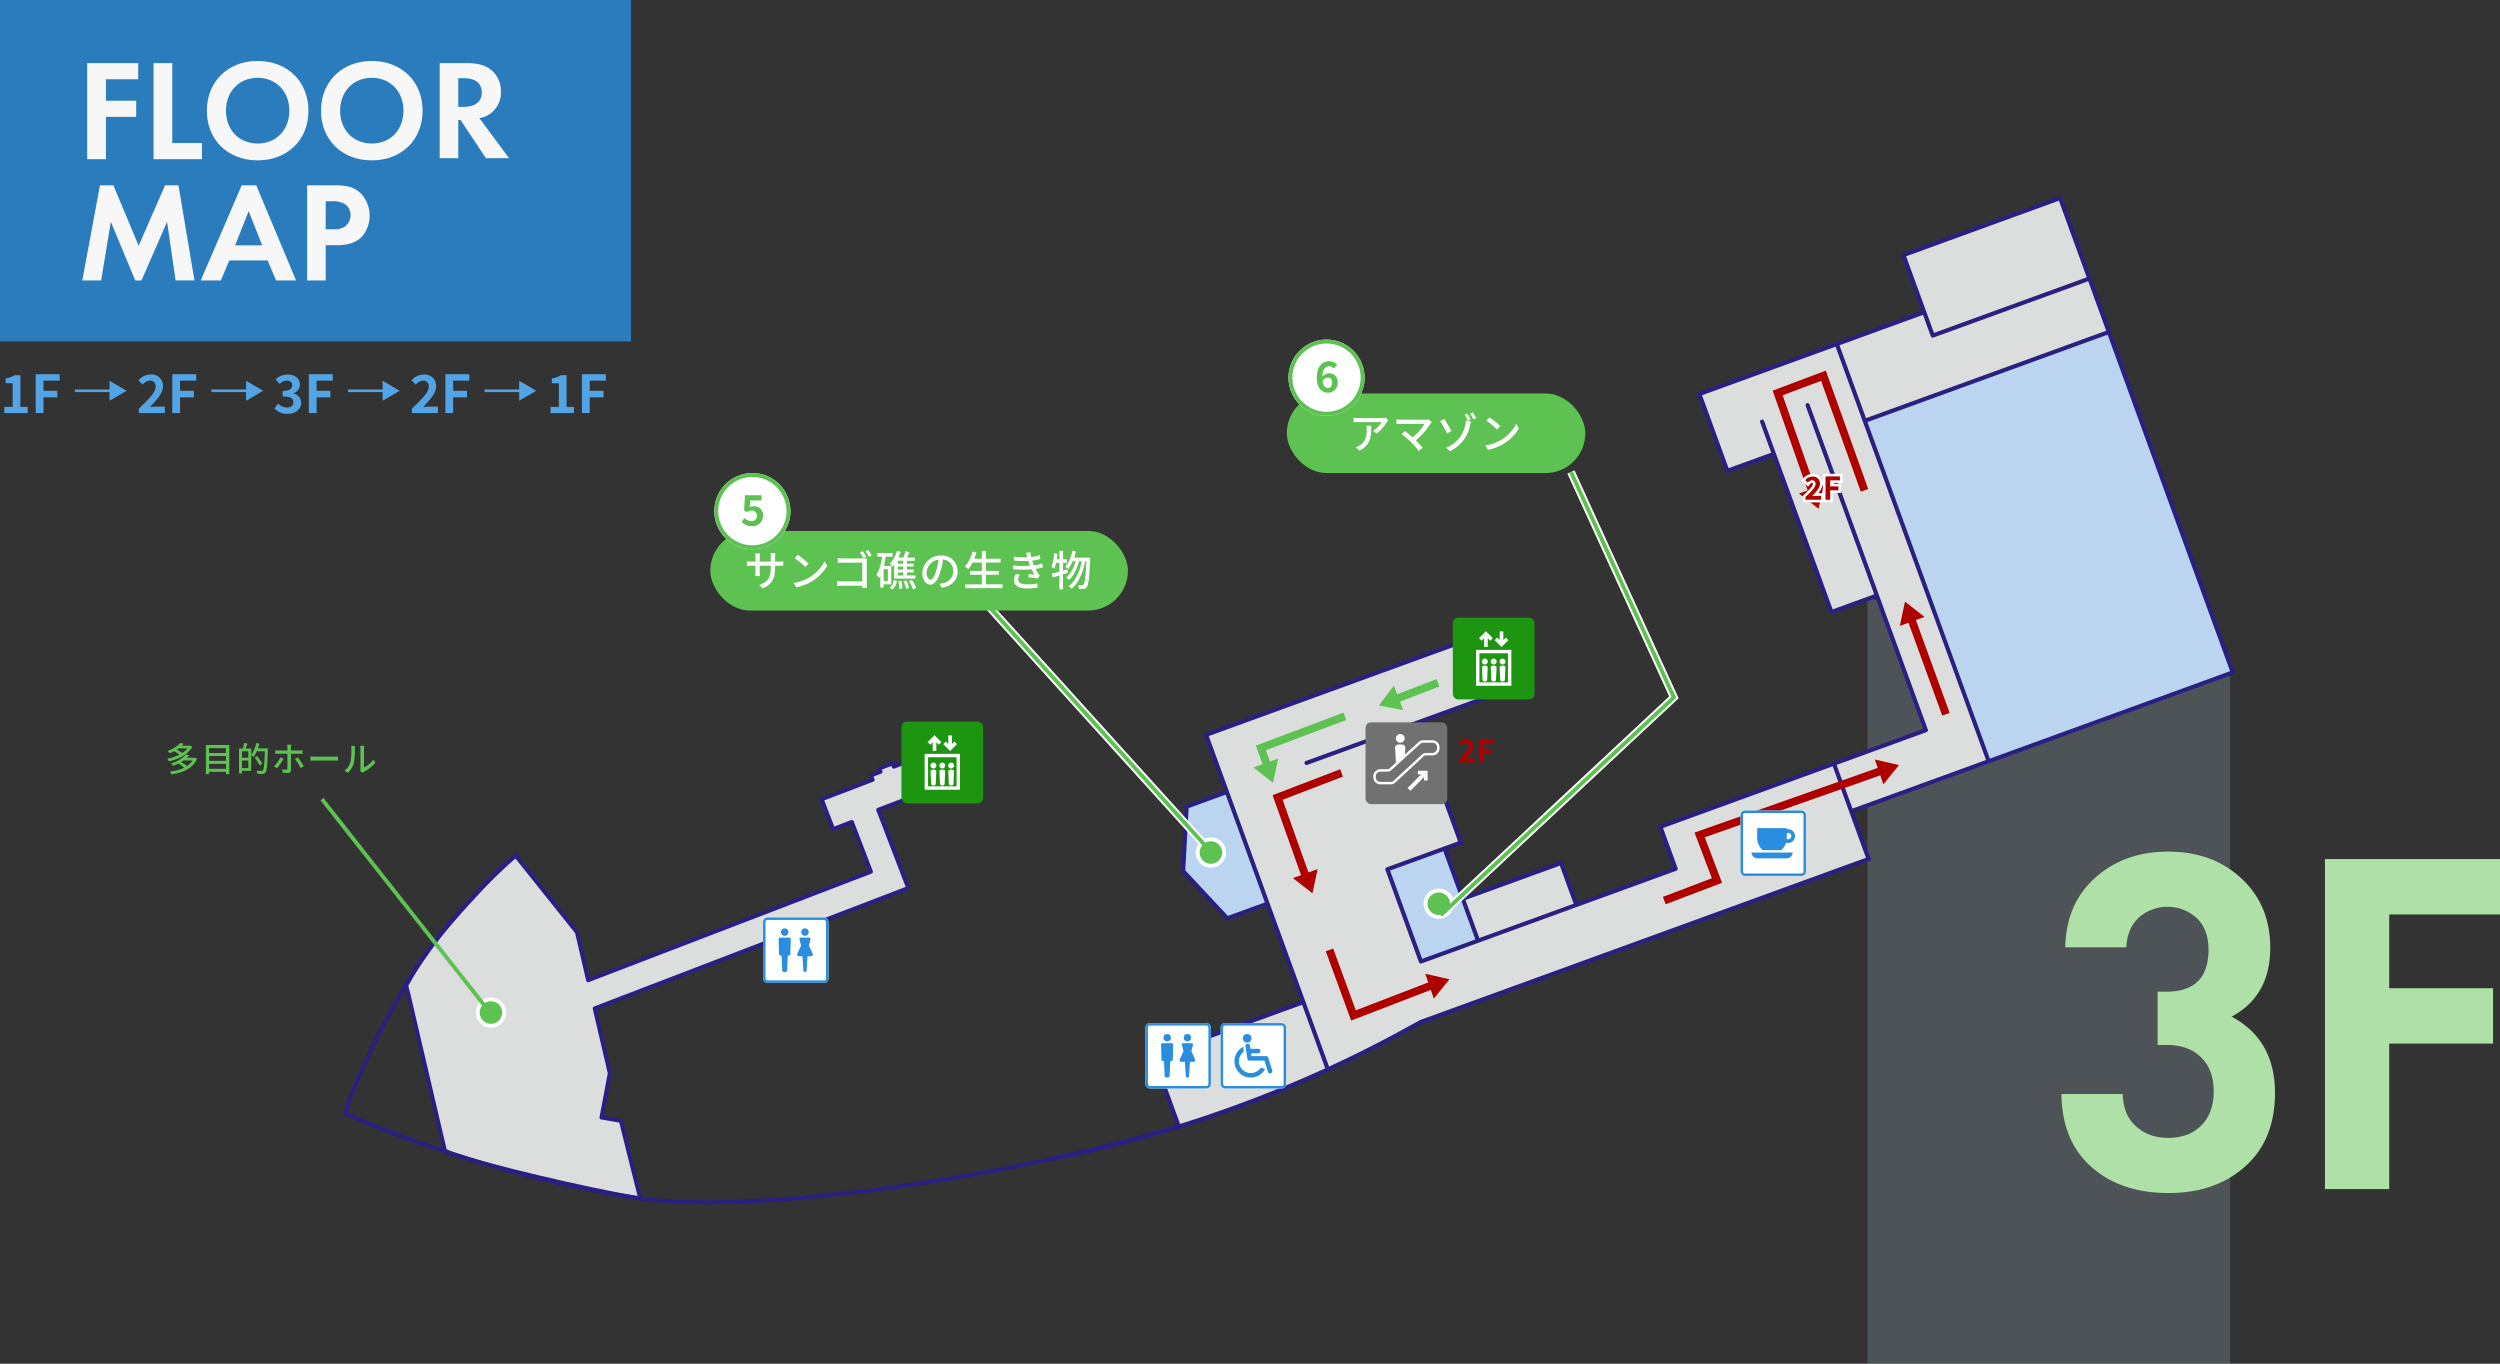 <svg xmlns="http://www.w3.org/2000/svg" xmlns:xlink="http://www.w3.org/1999/xlink" width="952" height="519.308" viewBox="0 0 952 519.308">
  <rect x="0" y="0" width="952" height="519.308" fill="#333333" stroke="none"/>
  <defs>
    <clipPath id="clip-path">
      <rect id="長方形_1604" data-name="長方形 1604" width="162.508" height="83.576" transform="translate(4882.201 3590.787)" fill="none"/>
    </clipPath>
    <clipPath id="clip-path-2">
      <rect id="長方形_23169" data-name="長方形 23169" width="952" height="445" transform="translate(222 450)" fill="#fff" stroke="#707070" stroke-width="1"/>
    </clipPath>
  </defs>
  <g id="グループ_7395" data-name="グループ 7395" transform="translate(-224 -405.692)">
    <g id="グループ_7230" data-name="グループ 7230" transform="translate(-10 -81)">
      <g id="グループ_2318" data-name="グループ 2318" transform="translate(-4616.861 -3080.879)">
        <path id="パス_1025" data-name="パス 1025" d="M4850.861,3567.571h240.28v130.007h-240.28Z" fill="#298edf" opacity="0.8" style="isolation: isolate"/>
        <path id="パス_957" data-name="パス 957" d="M4903.483,3597.753H4891.2v8.173h11.519v6.143H4891.2V3628.2h-7.131V3591.61h19.418Z" fill="#f7f7f7"/>
        <path id="パス_958" data-name="パス 958" d="M4916.465,3591.61v30.442h11.3v6.144h-18.429V3591.61Z" fill="#f7f7f7"/>
        <g id="グループ_2317" data-name="グループ 2317">
          <g id="グループ_2316" data-name="グループ 2316" clip-path="url(#clip-path)">
            <g id="グループ_1605" data-name="グループ 1605">
              <path id="パス_959" data-name="パス 959" d="M4968.32,3609.739c0,11.027-7.934,18.9-19.344,18.9s-19.345-7.873-19.345-18.9,7.934-18.952,19.345-18.952,19.344,7.929,19.344,18.952m-7.282,0c0-7.332-5-12.545-12.062-12.545s-12.063,5.215-12.063,12.545,5,12.49,12.063,12.49,12.062-5.159,12.062-12.49" fill="#f7f7f7"/>
              <path id="パス_960" data-name="パス 960" d="M5011.786,3609.739c0,11.027-7.934,18.9-19.344,18.9s-19.344-7.873-19.344-18.9,7.932-18.952,19.343-18.952,19.344,7.929,19.344,18.952m-7.281,0c0-7.332-5-12.545-12.063-12.545s-12.063,5.215-12.063,12.545,5,12.49,12.063,12.49,12.063-5.159,12.063-12.49" fill="#f7f7f7"/>
              <path id="パス_961" data-name="パス 961" d="M5028.788,3591.6c5,0,7.553,1.3,9.238,2.716a10.287,10.287,0,0,1,3.585,8.145,9.889,9.889,0,0,1-4.238,8.526,10.044,10.044,0,0,1-3.967,1.575l11.306,15.259h-8.8l-9.671-14.554h-.87v14.554H5018.3V3591.6Zm-3.423,16.671h2.01c1.359,0,6.956-.163,6.956-5.484,0-5.376-5.543-5.43-6.849-5.43h-2.118Z" fill="#f7f7f7"/>
              <path id="パス_962" data-name="パス 962" d="M4888.933,3638.142h5.108l9.623,23.025,10.053-23.025h5.108l6.085,36.216h-7.172l-3.261-22.315-9.726,22.318h-2.391l-9.292-22.318-3.693,22.318H4882.2Z" fill="#f7f7f7"/>
              <path id="パス_963" data-name="パス 963" d="M4952.779,3666.756h-14.616l-3.205,7.607H4927.3l15.6-36.217h5.543l15.16,36.217h-7.61Zm-2.065-5.756-5.161-13.029L4940.391,3661Z" fill="#f7f7f7"/>
              <path id="パス_964" data-name="パス 964" d="M4978.369,3638.142c4.075,0,6.9.434,9.563,2.769a12.313,12.313,0,0,1,.706,16.832c-2.012,2.009-5,3.2-9.184,3.2h-4.564v13.417h-7.065v-36.221Zm-3.483,16.725h2.88a7.235,7.235,0,0,0,4.619-1.139,5.4,5.4,0,0,0,1.957-4.236,4.993,4.993,0,0,0-2.01-4.127,8.52,8.52,0,0,0-5-1.141h-2.444Z" fill="#f7f7f7"/>
            </g>
          </g>
        </g>
      </g>
      <path id="パス_12059" data-name="パス 12059" d="M1.64,0h8.9V-2.38H7.76V-14.42H5.58a9.6,9.6,0,0,1-3.44,1.24v1.82H4.82v8.98H1.64ZM13.6,0h2.96V-6h5.26V-8.48H16.56v-3.86h6.16v-2.48H13.6Z" transform="translate(234 644)" fill="#53a4e5"/>
      <g id="グループ_2552" data-name="グループ 2552" transform="translate(-759 -1307.5)">
        <path id="多角形_2" data-name="多角形 2" d="M3.813,0,7.627,6.5H0Z" transform="translate(1041.202 1939.186) rotate(90)" fill="#53a4e5"/>
        <line id="線_155" data-name="線 155" x1="17.951" transform="translate(1021.5 1943)" fill="none" stroke="#53a4e5" stroke-width="1"/>
      </g>
      <path id="パス_12058" data-name="パス 12058" d="M.86,0h9.92V-2.48H7.54c-.7,0-1.68.08-2.42.16,2.64-2.76,4.96-5.36,4.96-7.88a4.316,4.316,0,0,0-4.66-4.5,5.96,5.96,0,0,0-4.7,2.26l1.6,1.6a3.9,3.9,0,0,1,2.72-1.54,2.085,2.085,0,0,1,2.22,2.34C7.26-7.9,4.72-5.38.86-1.7ZM13.6,0h2.96V-6h5.26V-8.48H16.56v-3.86h6.16v-2.48H13.6Z" transform="translate(286 644)" fill="#53a4e5"/>
      <g id="グループ_2553" data-name="グループ 2553" transform="translate(-707 -1307.5)">
        <path id="多角形_2-2" data-name="多角形 2" d="M3.813,0,7.627,6.5H0Z" transform="translate(1041.202 1939.186) rotate(90)" fill="#53a4e5"/>
        <line id="線_155-2" data-name="線 155" x1="17.951" transform="translate(1021.5 1943)" fill="none" stroke="#53a4e5" stroke-width="1"/>
      </g>
      <path id="パス_12055" data-name="パス 12055" d="M5.48.28c2.82,0,5.2-1.54,5.2-4.18A3.63,3.63,0,0,0,7.74-7.46v-.1a3.431,3.431,0,0,0,2.46-3.26c0-2.48-1.94-3.88-4.8-3.88A6.586,6.586,0,0,0,.96-12.86l1.5,1.8a4.049,4.049,0,0,1,2.8-1.32c1.26,0,1.98.66,1.98,1.78,0,1.24-.88,2.14-3.6,2.14v2.12c3.22,0,4.08.86,4.08,2.26,0,1.24-1.02,1.96-2.52,1.96A4.7,4.7,0,0,1,1.9-3.64L.52-1.78A6.291,6.291,0,0,0,5.48.28ZM13.6,0h2.96V-6h5.26V-8.48H16.56v-3.86h6.16v-2.48H13.6Z" transform="translate(338 644)" fill="#53a4e5"/>
      <g id="グループ_2554" data-name="グループ 2554" transform="translate(-655 -1307.5)">
        <path id="多角形_2-3" data-name="多角形 2" d="M3.813,0,7.627,6.5H0Z" transform="translate(1041.202 1939.186) rotate(90)" fill="#53a4e5"/>
        <line id="線_155-3" data-name="線 155" x1="17.951" transform="translate(1021.5 1943)" fill="none" stroke="#53a4e5" stroke-width="1"/>
      </g>
      <path id="パス_12056" data-name="パス 12056" d="M.86,0h9.92V-2.48H7.54c-.7,0-1.68.08-2.42.16,2.64-2.76,4.96-5.36,4.96-7.88a4.316,4.316,0,0,0-4.66-4.5,5.96,5.96,0,0,0-4.7,2.26l1.6,1.6a3.9,3.9,0,0,1,2.72-1.54,2.085,2.085,0,0,1,2.22,2.34C7.26-7.9,4.72-5.38.86-1.7ZM13.6,0h2.96V-6h5.26V-8.48H16.56v-3.86h6.16v-2.48H13.6Z" transform="translate(390 644)" fill="#53a4e5"/>
      <g id="グループ_2555" data-name="グループ 2555" transform="translate(-603 -1307.5)">
        <path id="多角形_2-4" data-name="多角形 2" d="M3.813,0,7.627,6.5H0Z" transform="translate(1041.202 1939.186) rotate(90)" fill="#53a4e5"/>
        <line id="線_155-4" data-name="線 155" x1="17.951" transform="translate(1021.5 1943)" fill="none" stroke="#53a4e5" stroke-width="1"/>
      </g>
      <path id="パス_12057" data-name="パス 12057" d="M1.64,0h8.9V-2.38H7.76V-14.42H5.58a9.6,9.6,0,0,1-3.44,1.24v1.82H4.82v8.98H1.64ZM13.6,0h2.96V-6h5.26V-8.48H16.56v-3.86h6.16v-2.48H13.6Z" transform="translate(442 644)" fill="#53a4e5"/>
    </g>
    <g id="マスクグループ_16" data-name="マスクグループ 16" transform="translate(2 30)" clip-path="url(#clip-path-2)">
      <path id="パス_7445" data-name="パス 7445" d="M5549.986,3959.192h138.087V3697l-138.087-29.639Z" transform="translate(-4616.861 -3063.879)" fill="#bbd4ef" opacity="0.2"/>
      <g id="グループ_2330" data-name="グループ 2330" transform="translate(-4616.861 -3063.879)">
        <path id="パス_957-2" data-name="パス 957" d="M5790.861,3787.8h-42.183v28.071h39.549v21.1h-39.549v55.39H5724.2V3766.7h66.663Z" fill="#aee0a8"/>
        <path id="パス_7507" data-name="パス 7507" d="M5705.174,3855.806q0,18.318-12.032,28.545-11.136,9.526-28.533,9.52-17.052,0-28.007-8.793-12.562-10.071-12.745-28.921h23.337q.188,8.266,5.384,12.575,4.675,4.134,12.031,4.134,7.719,0,12.47-4.672t4.758-13.114q0-8.079-4.758-12.839t-13.2-4.747h-3.4V3817.2h3.38q16,0,16-15.982,0-7.722-4.47-12.037a16.575,16.575,0,0,0-22.1-.175q-4.375,4.132-4.732,11.31H5625.3q.357-16.7,11.493-26.578,11.118-9.864,27.632-9.87,17.052,0,28.007,10.233t10.942,26.391q0,18.318-14.711,26.215Q5705.167,3835.521,5705.174,3855.806Z" fill="#aee0a8"/>
      </g>
      <g id="グループ_2531" data-name="グループ 2531" transform="translate(64 17)">
        <path id="パス_7444" data-name="パス 7444" d="M5689.843,3695.341,5624.1,3514.709a.792.792,0,0,0-.711-.524.781.781,0,0,0-.311.046l-59.662,21.715a.815.815,0,0,0-.269.165.915.915,0,0,0-.056.077.763.763,0,0,0-.125.171,16.127,16.127,0,0,0-.073.3.79.79,0,0,0,.046.311l7.646,21.006-32.543,11.845h0l-52.325,19.045h0l-.745.271.543,1.492h0l3.812,10.474.439,1.208-.439-1.208,6.563,18.038h0a.78.78,0,0,0,.538.48.66.66,0,0,0,.482-.005l16.969-6.176,5.795,15.923,15.849,43.545a.8.8,0,0,0,.412.449.779.779,0,0,0,.321.071.764.764,0,0,0,.281-.043h.007l16.55-6.032,0,.007h0l6.034,16.58,0,0,12.082,33.2-34.272,12.475,0,0-66.085,24.052a.8.8,0,0,0-.477,1.022l5.547,15.239-36.328,13.222,0-.01,0,0-5.545-15.238a.794.794,0,0,0-.4-.441.793.793,0,0,0-.61-.027l-36.665,13.345,0-.009,0,0-6.41-17.613,5.432-1.977a.8.8,0,0,0,.476-1.021l-16.348-44.913,30.488-11.1a.8.8,0,0,0,.475-1.02l-7.918-21.756a.788.788,0,0,0-1.014-.469l-103.669,37.732a.8.8,0,0,0-.477,1.021l7.646,21.007-14.578,5.306a.794.794,0,0,0-.523.706l-1.325,24.569a.8.8,0,0,0,.209.581l16.807,17.968c.011.012.025.018.037.029a.767.767,0,0,0,.194.136.843.843,0,0,0,.107.043.814.814,0,0,0,.161.033.783.783,0,0,0,.355-.035l14.58-5.307,0,.008h0l13.1,35.987-56.356,20.512a.8.8,0,0,0-.476,1.021l9.4,25.836q-11.646,3.6-23.474,6.608c-.155.04-.311.077-.467.116q-4.6,1.164-9.228,2.232c-1.118.259-2.237.518-3.358.769q-1.887.422-3.775.829-2.7.582-5.4,1.129c-.557.113-1.111.237-1.668.348a.8.8,0,0,0,.154,1.578.919.919,0,0,0,.157-.014,473.533,473.533,0,0,0,48.192-12.278.753.753,0,0,0,.186-.033.64.64,0,0,0,.082-.05q10.623-3.31,21.059-7.088,18.03-6.557,35.565-14.612a.3.3,0,0,0,.044-.008.646.646,0,0,0,.073-.044c12.027-5.525,23.826-11.549,35.307-18.041l170.525-62.064h0l0,0,.745-.271-6.623-18.2,38.61-14.052,4.722-1.725-4.722,1.725.024-.008,1.5-.547,11.442-4.165h0l0,0,92.949-33.83a.8.8,0,0,0,.477-1.022Zm-125.134-158.169h0L5622.873,3516l4.009,11.015,6.606,18.149-7.648,2.784-50.515,18.387v0l-.153-.42-3.467-9.524Zm6.42,22.3,2.971,8.159a.766.766,0,0,0,.151.248.776.776,0,0,0,.059.055.739.739,0,0,0,.165.12c.025.013.048.025.074.036a.758.758,0,0,0,.22.054.476.476,0,0,0,.051.008c.01,0,.019,0,.029,0a.791.791,0,0,0,.272-.049l58.913-21.443,6.86,18.848-91.456,33.288-10.1-27.757Zm-138.3,209.735,5.273,14.486-35.442,12.9-.474.172-5.273-14.488Zm-37.688,12.864v0l0,0,.411,1.13.01.028,5.123,14.076h0l-20.256,7.374-7.48-20.549-4.751-13.049h0l20.258-7.374h0Zm-88.7,6.263h0l-15.894-16.991-.323-.345,1.278-23.7,14.081-5.125h0l14.938,41.04Zm2.21,72.376q-10.091,3.675-20.389,6.878l-.007-.019-9.15-25.138,21.564-7.849,34.043-12.391,5.3,14.553,3.509,9.64.007.019Q5326.354,3854.254,5308.646,3860.71Zm240.769-94.5-169.843,61.816a.8.8,0,0,0-.12.056c-1.449.819-2.916,1.61-4.375,2.414q-14.751,8.138-30.1,15.246l-.007-.019-9.035-24.825v0l0,0-13.639-37.472v-.01l-15.484-42.538,0,0-7.644-21,102.17-37.187,7.374,20.255h0l-30.485,11.095h-.006l-4.87,1.773-37.153,13.522a.8.8,0,1,0,.544,1.5l41.278-15.023,16.075,44.163h0l-5.426,1.975h-.007l0,0-21.752,7.918a.8.8,0,0,0-.435.391c0,.008-.011.013-.015.021a.952.952,0,0,0-.034.138.725.725,0,0,0-.038.159.8.8,0,0,0,.045.312l12.775,35.1a.8.8,0,0,0,.165.268c.008.008.02.012.029.02a.8.8,0,0,0,.218.162c.02.009.043.006.063.013a.818.818,0,0,0,.252.056c.008,0,.014,0,.022,0a.8.8,0,0,0,.273-.048l59.156-21.534.013,0,37.824-13.766a.8.8,0,0,0,.523-.713.774.774,0,0,0-.037-.251.543.543,0,0,0-.008-.055h0l-5.547-15.241h0l64.592-23.509,6.324,17.376v0l0,.005Zm34.257-33.077-.01.006-39.369,14.329h0l-6.054-16.633,34.273-12.474a.8.8,0,0,0,.477-1.022l-18.661-51.271v-.007l-.005-.007-26.383-72.489a.789.789,0,0,0-.626-.5.772.772,0,0,0-.4.026.8.8,0,0,0-.477,1.022l26.113,71.747-15.806,5.754-26.115-71.748a.8.8,0,0,0-1.292-.309.446.446,0,0,0-.032.043.8.8,0,0,0-.147.2.79.79,0,0,0-.026.608l4.2,11.535-16.221,5.9-5.558-15.274-4.544-12.486,50.829-18.5,57.282,157.38Zm12.945-4.711L5549.982,3600.3l91.456-33.288h0l46.634,128.126Z" transform="translate(-4680.861 -3080.878)" fill="#291f85"/>
        <g id="グループ_2321" data-name="グループ 2321" transform="translate(-4680.861 -3080.878)">
          <g id="グループ_2319" data-name="グループ 2319">
            <path id="パス_7446" data-name="パス 7446" d="M5388.454,3763.715l-20.258,7.374h0l4.751,13.049,7.48,20.549,20.256-7.374h0l-5.123-14.076-.01-.028-.411-1.13,0,0v0l-6.681-18.356Z" fill="none"/>
            <path id="パス_7447" data-name="パス 7447" d="M5402.655,3796.595l35.442-12.9-5.272-14.486-35.916,13.072,5.273,14.488Z" fill="none"/>
            <path id="パス_7448" data-name="パス 7448" d="M5640.894,3565.513l-6.86-18.848h0l-58.913,21.443a.791.791,0,0,1-.272.049c-.01,0-.019,0-.029,0a.476.476,0,0,1-.051-.008.758.758,0,0,1-.22-.054c-.026-.011-.049-.023-.074-.036a.739.739,0,0,1-.165-.12.776.776,0,0,1-.059-.055.766.766,0,0,1-.151-.248l-2.971-8.159-31.794,11.572,10.1,27.757Z" fill="none"/>
            <path id="パス_7449" data-name="パス 7449" d="M5575.171,3565.914l.153.42v0l50.515-18.386,7.648-2.784h0l-6.605-18.149L5622.873,3516l-58.163,21.169h0l6.995,19.218Z" fill="none"/>
            <path id="パス_7450" data-name="パス 7450" d="M5305.578,3742.169l-14.081,5.125-1.278,23.7h0l.323.345,15.894,16.991h0l14.083-5.125-14.937-41.041Z" fill="none"/>
            <path id="パス_7451" data-name="パス 7451" d="M5583.469,3734.908h0l-.023.009-3.178,1.161,3.178-1.161-38.61,14.052,6.078,16.7" fill="none"/>
            <path id="パス_7452" data-name="パス 7452" d="M5340,3836.744l-5.3-14.553-34.043,12.391-21.564,7.849,9.15,25.138.007.019q10.282-3.219,20.389-6.878,17.675-6.427,34.874-14.307l-.007-.019Z" fill="none"/>
            <path id="パス_7453" data-name="パス 7453" d="M5641.438,3567.011l-91.456,33.288,46.634,128.125,91.456-33.287-46.634-128.126Z" fill="none"/>
            <path id="パス_7454" data-name="パス 7454" d="M5487.008,3590.09l4.544,12.486,5.558,15.274,16.221-5.9-4.2-11.535a.79.79,0,0,1,.026-.608.8.8,0,0,1,.147-.2.446.446,0,0,1,.032-.043.8.8,0,0,1,1.292.309l26.115,71.748,15.806-5.754-26.113-71.747a.8.8,0,0,1,.477-1.022.772.772,0,0,1,.4-.026.789.789,0,0,1,.626.5l26.383,72.489.005.007v.007l18.661,51.271a.8.8,0,0,1-.477,1.022l-34.273,12.474,6.054,16.633h0l39.369-14.329.01-.006,11.447-4.166-57.282-157.38Z" fill="none"/>
            <path id="パス_7455" data-name="パス 7455" d="M5543.063,3748.765v0l-6.324-17.376-64.592,23.509h0l5.547,15.241h0a.543.543,0,0,1,.008.055.774.774,0,0,1,.037.251.8.8,0,0,1-.523.713l-37.824,13.766-.013,0-59.156,21.534a.8.8,0,0,1-.273.048c-.008,0-.014,0-.022,0a.818.818,0,0,1-.252-.056c-.02-.007-.043,0-.063-.013a.8.8,0,0,1-.218-.162c-.009-.008-.021-.012-.029-.02a.8.8,0,0,1-.165-.268l-12.775-35.1a.8.8,0,0,1-.045-.312.725.725,0,0,1,.038-.159.952.952,0,0,1,.034-.138c0-.008.011-.013.015-.021a.8.8,0,0,1,.435-.391l21.752-7.918,0,0h.007l5.426-1.975h0l-16.075-44.163-41.278,15.023a.8.8,0,1,1-.544-1.5l37.153-13.522,4.87-1.773h.006l30.485-11.095h0l-7.374-20.255-102.17,37.187,7.644,21,0,0,15.484,42.538v.01l13.639,37.472,0,0v0l9.035,24.825.007.019q15.336-7.078,30.1-15.246c1.459-.8,2.926-1.595,4.375-2.414a.8.8,0,0,1,.12-.056l169.843-61.816-6.349-17.442Z" fill="none"/>
          </g>
          <g id="グループ_1795" data-name="グループ 1795">
            <g id="グループ_2320" data-name="グループ 2320">
              <path id="パス_7456" data-name="パス 7456" d="M5574.82,3568.152c-.017,0-.034-.006-.052-.008C5574.786,3568.146,5574.8,3568.152,5574.82,3568.152Z" fill="none"/>
              <path id="パス_7457" data-name="パス 7457" d="M5549.438,3598.8l-10.1-27.756h0l10.1,27.757,91.456-33.288-6.86-18.848h0l6.86,18.848Z" fill="none"/>
              <path id="パス_7458" data-name="パス 7458" d="M5574.475,3568.054a.735.735,0,0,0,.074.036A.645.645,0,0,1,5574.475,3568.054Z" fill="none"/>
              <path id="パス_7459" data-name="パス 7459" d="M5305.964,3790.008a.814.814,0,0,0,.161.033A.814.814,0,0,1,5305.964,3790.008Z" fill="none"/>
              <path id="パス_7460" data-name="パス 7460" d="M5572.354,3558.174l-7.644-21h0l6.995,19.218,3.466,9.524Z" fill="none"/>
              <path id="パス_7461" data-name="パス 7461" d="M5574.31,3567.934a.628.628,0,0,1-.059-.055A.628.628,0,0,0,5574.31,3567.934Z" fill="none"/>
              <path id="パス_7462" data-name="パス 7462" d="M5572.509,3718.364l-34.273,12.474,6.054,16.633,0,0-6.054-16.629,34.273-12.476h0a.8.8,0,0,0,.475-1.021l-12.357-33.948-32.693-89.825v0a.786.786,0,0,0-.629-.5.788.788,0,0,1,.627.5l26.383,72.489.005.007v.007l18.661,51.271A.8.8,0,0,1,5572.509,3718.364Z" fill="none"/>
              <path id="パス_7463" data-name="パス 7463" d="M5509.132,3600.412l4.2,11.531-16.219,5.9-5.558-15.271,5.558,15.274,16.221-5.9-4.2-11.535a.79.79,0,0,1,.026-.608A.8.8,0,0,0,5509.132,3600.412Z" fill="none"/>
              <path id="パス_7464" data-name="パス 7464" d="M5509.306,3599.6a.362.362,0,0,1,.032-.044A.362.362,0,0,0,5509.306,3599.6Z" fill="none"/>
              <path id="パス_7465" data-name="パス 7465" d="M5305.663,3789.829a.774.774,0,0,0,.194.136A.767.767,0,0,1,5305.663,3789.829Z" fill="none"/>
              <path id="パス_7466" data-name="パス 7466" d="M5575.325,3566.338l50.515-18.387-50.516,18.382Z" fill="none"/>
              <path id="パス_7467" data-name="パス 7467" d="M5633.488,3545.167l-6.605-18.149,6.605,18.149Z" fill="none"/>
              <path id="パス_7468" data-name="パス 7468" d="M5535.519,3672.91a.791.791,0,0,0,.733.518.779.779,0,0,1-.321-.071.8.8,0,0,1-.412-.449l-15.849-43.545,15.849,43.545Z" fill="none"/>
              <path id="パス_7469" data-name="パス 7469" d="M5536.54,3673.384h0Z" fill="none"/>
              <path id="パス_7470" data-name="パス 7470" d="M5433.022,3767.429l-36.662,13.344,0,.009,36.666-13.345a.8.8,0,0,1,.609.026.82.82,0,0,1,.245.181A.794.794,0,0,0,5433.022,3767.429Z" fill="none"/>
              <path id="パス_7471" data-name="パス 7471" d="M5401.529,3680.9l-103.669,37.732a.8.8,0,0,0-.476,1.021l7.646,21.008-14.579,5.306a.792.792,0,0,0-.523.706l-1.324,24.568a.8.8,0,0,0,.214.587h0a.793.793,0,0,1-.21-.581l1.325-24.569a.794.794,0,0,1,.522-.706l14.579-5.306-7.646-21.007a.8.8,0,0,1,.477-1.021l103.668-37.732a.794.794,0,0,1,.852.2A.8.8,0,0,0,5401.529,3680.9Z" fill="none"/>
              <path id="パス_7472" data-name="パス 7472" d="M5571.21,3717.133l-34.274,12.475-66.09,24.055h0a.8.8,0,0,0-.474,1.021l5.545,15.238-36.324,13.219,0,.009,36.328-13.221-5.547-15.239a.8.8,0,0,1,.477-1.022l66.085-24.052,0,0,34.272-12.475-12.082-33.2,0,0-6.035-16.58h0l6.032,16.574Z" fill="none"/>
              <path id="パス_7473" data-name="パス 7473" d="M5641.438,3567.011l46.634,128.126h0l-46.634-128.126Z" fill="none"/>
              <path id="パス_7474" data-name="パス 7474" d="M5496.607,3619.662a.8.8,0,0,1-.183-.041A.778.778,0,0,0,5496.607,3619.662Z" fill="none"/>
              <path id="パス_7475" data-name="パス 7475" d="M5262.793,3874.787q-4.6,1.165-9.228,2.231Q5258.188,3875.948,5262.793,3874.787Z" fill="none"/>
              <path id="パス_7476" data-name="パス 7476" d="M5250.206,3877.787q-1.885.423-3.775.829Q5248.319,3878.211,5250.206,3877.787Z" fill="none"/>
              <path id="パス_7477" data-name="パス 7477" d="M5388.664,3761.943l5.426-1.975h0l-5.429,1.976Z" fill="none"/>
              <path id="パス_7478" data-name="パス 7478" d="M5305.578,3742.169l14.94,41.039-14.083,5.125h0l14.083-5.125-14.937-41.041Z" fill="none"/>
              <path id="パス_7479" data-name="パス 7479" d="M5290.219,3771l.323.345-.323-.345Z" fill="none"/>
              <path id="パス_7480" data-name="パス 7480" d="M5378.22,3714.032h0l30.485-11.1h0Z" fill="none"/>
              <path id="パス_7481" data-name="パス 7481" d="M5366.467,3770.255a.8.8,0,0,1,.435-.391l21.752-7.918,0,0-21.755,7.919A.792.792,0,0,0,5366.467,3770.255Z" fill="none"/>
              <path id="パス_7482" data-name="パス 7482" d="M5366.38,3770.573a.8.8,0,0,1,.038-.159A.785.785,0,0,0,5366.38,3770.573Z" fill="none"/>
              <path id="パス_7483" data-name="パス 7483" d="M5340,3836.744l-5.3-14.553-34.043,12.391,34.043-12.391Z" fill="none"/>
              <line id="線_110" data-name="線 110" transform="translate(5583.469 3734.907)" fill="none"/>
              <path id="パス_7484" data-name="パス 7484" d="M5379.394,3806.27c-.009-.009-.021-.013-.029-.021C5379.373,3806.258,5379.385,3806.261,5379.394,3806.27Z" fill="none"/>
              <path id="パス_7485" data-name="パス 7485" d="M5343.512,3846.384a477.378,477.378,0,0,1-55.262,21.185l.007.019q10.284-3.219,20.388-6.878,17.676-6.427,34.874-14.307Z" fill="none"/>
              <path id="パス_7486" data-name="パス 7486" d="M5400.682,3797.313h0l-5.123-14.076-.01-.028-.411-1.129,0,0v0l-6.681-18.356h0Z" fill="none"/>
              <path id="パス_7487" data-name="パス 7487" d="M5378.215,3714.034h0l-4.871,1.773Z" fill="none"/>
              <path id="パス_7488" data-name="パス 7488" d="M5277.8,3841.2h0a.8.8,0,0,0-.474,1.02l9.4,25.822q-11.646,3.621-23.466,6.627,11.821-3,23.474-6.608l-9.4-25.836a.8.8,0,0,1,.476-1.021l56.356-20.512-13.1-35.987h0l13.1,35.981Z" fill="none"/>
              <path id="パス_7489" data-name="パス 7489" d="M5402.181,3796.767h0l.474-.172Z" fill="none"/>
              <path id="パス_7490" data-name="パス 7490" d="M5368.2,3771.089l4.75,13.049-4.75-13.05Z" fill="none"/>
              <path id="パス_7491" data-name="パス 7491" d="M5379.927,3806.5a.791.791,0,0,1-.252-.056A.8.8,0,0,0,5379.927,3806.5Z" fill="none"/>
              <path id="パス_7492" data-name="パス 7492" d="M5477.7,3770.191a.774.774,0,0,1,.037.251A.774.774,0,0,0,5477.7,3770.191Z" fill="none"/>
              <path id="パス_7493" data-name="パス 7493" d="M5472.147,3754.894h0l5.546,15.241v-.007Z" fill="none"/>
              <path id="パス_7494" data-name="パス 7494" d="M5344.976,3845.744q15.336-7.078,30.1-15.246-14.748,8.124-30.108,15.227Z" fill="none"/>
              <path id="パス_7495" data-name="パス 7495" d="M5368.2,3771.089l4.75,13.05,7.48,20.549,20.256-7.374-12.229-33.6Z" fill="#bbd4ef"/>
              <path id="パス_7496" data-name="パス 7496" d="M5575.17,3565.914l.153.419,50.516-18.382,7.648-2.784-6.605-18.149L5622.873,3516l-58.163,21.169,7.644,21Z" fill="#dcdddd"/>
              <path id="パス_7497" data-name="パス 7497" d="M5527.938,3593.567v0l32.693,89.825,12.357,33.948a.8.8,0,0,1-.475,1.021h0l-34.273,12.476,6.054,16.629,39.369-14.328.01-.006,11.447-4.166-57.282-157.379-50.829,18.5,4.544,12.486,5.558,15.271,16.219-5.9-4.2-11.531a.8.8,0,0,1,.027-.609.755.755,0,0,1,.147-.2.362.362,0,0,1,.032-.044.788.788,0,0,1,.271-.167.8.8,0,0,1,1.022.476l26.114,71.748,15.806-5.754-26.113-71.747a.8.8,0,0,1,.477-1.021.759.759,0,0,1,.394-.027A.786.786,0,0,1,5527.938,3593.567Z" fill="#dcdddd"/>
              <path id="パス_7498" data-name="パス 7498" d="M5549.438,3598.8l91.455-33.288-6.859-18.848-58.913,21.443a.792.792,0,0,1-.273.049c-.009,0-.018,0-.028,0s-.034-.006-.052-.008a.759.759,0,0,1-.219-.054.735.735,0,0,1-.074-.036.762.762,0,0,1-.165-.12.628.628,0,0,1-.059-.055.793.793,0,0,1-.152-.248l-2.97-8.159-31.794,11.572Z" fill="#dcdddd"/>
              <path id="パス_7499" data-name="パス 7499" d="M5438.1,3783.693l-5.272-14.486-35.917,13.072,5.273,14.488.474-.172Z" fill="#dcdddd"/>
              <rect id="長方形_1605" data-name="長方形 1605" width="97.325" height="136.348" transform="translate(5549.982 3600.299) rotate(-20)" fill="#bbd4ef"/>
              <path id="パス_7500" data-name="パス 7500" d="M5305.578,3742.169l-14.081,5.125-1.278,23.7.323.345,15.894,16.991,14.083-5.125Z" fill="#bbd4ef"/>
              <path id="パス_7501" data-name="パス 7501" d="M5401.331,3682.681l-102.171,37.187,7.645,21,0,0,15.484,42.538v.01l13.639,37.472,0,0v0l9.036,24.825q15.371-7.082,30.108-15.227c1.459-.8,2.926-1.595,4.375-2.414a.8.8,0,0,1,.12-.056l169.843-61.816-6.348-17.441,0-.006v0l-6.324-17.376-64.591,23.51,5.544,15.234v.007h0a.543.543,0,0,1,.008.055.774.774,0,0,1,.037.251.8.8,0,0,1-.523.713l-37.824,13.766-.013,0-59.156,21.534a.8.8,0,0,1-.273.048c-.007,0-.014,0-.022,0a.8.8,0,0,1-.252-.056.487.487,0,0,1-.063-.014.777.777,0,0,1-.218-.16c-.009-.009-.021-.012-.029-.021a.8.8,0,0,1-.165-.268l-12.775-35.1a.8.8,0,0,1-.045-.312.785.785,0,0,1,.038-.159.84.84,0,0,1,.034-.138c0-.008.011-.013.015-.021a.792.792,0,0,1,.435-.392l21.755-7.919h0l5.429-1.976-16.075-44.163-41.278,15.023a.8.8,0,1,1-.544-1.5l37.153-13.522,4.871-1.773h0l30.485-11.1Z" fill="#dcdddd"/>
              <path id="パス_7502" data-name="パス 7502" d="M5340,3836.744l-5.3-14.553-34.043,12.391-21.564,7.849,9.15,25.138a477.378,477.378,0,0,0,55.262-21.185Z" fill="#dcdddd"/>
            </g>
            <g id="グループ_1789" data-name="グループ 1789">
              <g id="グループ_1786" data-name="グループ 1786">
                <g id="長方形_1386" data-name="長方形 1386">
                  <rect id="長方形_1606" data-name="長方形 1606" width="24.901" height="24.901" rx="1.66" transform="translate(5303.699 3829.155)" fill="#fff"/>
                  <rect id="長方形_1607" data-name="長方形 1607" width="23.967" height="23.967" rx="1.193" transform="translate(5304.166 3829.622)" fill="none" stroke="#298edf" stroke-miterlimit="10" stroke-width="0.934"/>
                </g>
                <g id="グループ_1785" data-name="グループ 1785">
                  <path id="パス_1309" data-name="パス 1309" d="M5318.919,3846.147a4.495,4.495,0,1,1-6.413-6.085l-.249-1.861a6.209,6.209,0,1,0,8.351,8.453Z" fill="#298edf"/>
                  <circle id="楕円形_243" data-name="楕円形 243" cx="1.648" cy="1.648" r="1.648" transform="translate(5312.135 3833.304)" fill="#298edf"/>
                  <path id="パス_1310" data-name="パス 1310" d="M5323.317,3847.179l-1.494-4.839a.857.857,0,0,0-.818-.6h-5.559l-.162-1.071h2.723a.857.857,0,0,0,0-1.713h-2.982l-.176-1.156a.856.856,0,1,0-1.7.216l.006.04.707,4.669a.857.857,0,0,0,.847.728h5.664l1.312,4.233a.856.856,0,0,0,1.649-.464l-.013-.042Z" fill="#298edf"/>
                </g>
              </g>
              <g id="グループ_1788" data-name="グループ 1788">
                <g id="長方形_1387" data-name="長方形 1387">
                  <rect id="長方形_1608" data-name="長方形 1608" width="24.901" height="24.901" rx="1.66" transform="translate(5275.063 3829.155)" fill="#fff"/>
                  <rect id="長方形_1609" data-name="長方形 1609" width="23.967" height="23.967" rx="1.193" transform="translate(5275.53 3829.622)" fill="none" stroke="#298edf" stroke-miterlimit="10" stroke-width="0.934"/>
                </g>
                <g id="グループ_1787" data-name="グループ 1787">
                  <path id="パス_1311" data-name="パス 1311" d="M5291.036,3836.133a1.415,1.415,0,1,1,1.414-1.414h0A1.416,1.416,0,0,1,5291.036,3836.133Z" fill="#298edf"/>
                  <circle id="楕円形_244" data-name="楕円形 244" cx="1.414" cy="1.414" r="1.414" transform="translate(5281.895 3833.304)" fill="#298edf"/>
                  <path id="パス_1312" data-name="パス 1312" d="M5294.031,3843.12l-1.455-3.175a1.242,1.242,0,0,0-.019-.159l.592-2.41a.512.512,0,0,0-.456-.563.434.434,0,0,0-.062,0h-3.189a.512.512,0,0,0-.521.5q0,.031,0,.063l.592,2.41c-.008.052-.014.106-.019.159l-1.455,3.175a.726.726,0,0,0,.646.8.662.662,0,0,0,.088,0h1.295l.337,5.446a.565.565,0,0,0,.557.538h.143a.566.566,0,0,0,.558-.538l.335-5.446h1.295a.727.727,0,0,0,.739-.713A.607.607,0,0,0,5294.031,3843.12Z" fill="#298edf"/>
                  <path id="パス_1313" data-name="パス 1313" d="M5285.009,3836.81h-3.4a.616.616,0,0,0-.617.614v.015l.157,5.752c0,.213.205.336.392.384l.575.185.249,5.585a.685.685,0,0,0,.74.561h.394a.688.688,0,0,0,.741-.561l.249-5.585.575-.185c.187-.048.386-.171.391-.384l.157-5.752a.615.615,0,0,0-.6-.628Z" fill="#298edf"/>
                </g>
              </g>
            </g>
            <g id="グループ_1792" data-name="グループ 1792">
              <rect id="長方形_1385" data-name="長方形 1385" width="31.126" height="31.126" rx="2.075" transform="translate(5392.096 3674.77)" fill="#1e9511"/>
              <g id="グループ_1781" data-name="グループ 1781">
                <path id="パス_1300" data-name="パス 1300" d="M5400.934,3687.047v13.661h13.446v-13.661Zm12.157,12.367h-10.864v-11.073h10.864Z" fill="#fff"/>
                <path id="パス_1301" data-name="パス 1301" d="M5408.781,3691.491a1.12,1.12,0,1,1-1.12-1.12h0A1.119,1.119,0,0,1,5408.781,3691.491Z" fill="#fff"/>
                <path id="パス_1302" data-name="パス 1302" d="M5408.548,3698.377a.789.789,0,0,1-.78.747h-.218a.792.792,0,0,1-.781-.747l-.2-4.564a.712.712,0,0,1,.676-.746h.787a.713.713,0,0,1,.717.708v.039Z" fill="#fff"/>
                <path id="パス_1303" data-name="パス 1303" d="M5405.407,3691.491a1.121,1.121,0,1,1-1.12-1.12h0A1.12,1.12,0,0,1,5405.407,3691.491Z" fill="#fff"/>
                <path id="パス_1304" data-name="パス 1304" d="M5405.176,3698.377a.792.792,0,0,1-.781.747h-.218a.791.791,0,0,1-.781-.747l-.2-4.564a.711.711,0,0,1,.674-.746h.788a.711.711,0,0,1,.716.706v.041Z" fill="#fff"/>
                <path id="パス_1305" data-name="パス 1305" d="M5412.154,3691.491a1.12,1.12,0,1,1-1.121-1.12h0A1.12,1.12,0,0,1,5412.154,3691.491Z" fill="#fff"/>
                <path id="パス_1306" data-name="パス 1306" d="M5411.922,3698.377a.79.79,0,0,1-.78.747h-.218a.789.789,0,0,1-.781-.747l-.2-4.564a.712.712,0,0,1,.676-.746h.787a.712.712,0,0,1,.715.709v.038Z" fill="#fff"/>
                <g id="グループ_1780" data-name="グループ 1780">
                  <path id="パス_1307" data-name="パス 1307" d="M5404,3685.891V3682.6l-.942.943-.98-.98,2.615-2.615.108.109,2.507,2.506-.98.98-.936-.938v3.275Z" fill="#fff"/>
                  <path id="パス_1308" data-name="パス 1308" d="M5410.525,3685.842l-2.506-2.506.98-.98.937.938v-3.275h1.386v3.286l.943-.943.98.98-2.615,2.615Z" fill="#fff"/>
                </g>
              </g>
            </g>
            <g id="グループ_2496" data-name="グループ 2496">
              <path id="パス_9855" data-name="パス 9855" d="M5472.625,3782.5l20.057-7.624-6.6-17.357,69.256-24.453" fill="none" stroke="#af0000" stroke-width="3"/>
              <path id="多角形_8" data-name="多角形 8" d="M5,0l5,8H0Z" transform="translate(5560.363 3726.183) rotate(71)" fill="#af0000"/>
            </g>
            <g id="グループ_1791" data-name="グループ 1791">
              <g id="長方形_1388" data-name="長方形 1388">
                <rect id="長方形_1610" data-name="長方形 1610" width="24.901" height="24.901" rx="1.66" transform="translate(5501.66 3748.227)" fill="#fff"/>
                <rect id="長方形_1611" data-name="長方形 1611" width="23.967" height="23.967" rx="1.193" transform="translate(5502.126 3748.694)" fill="none" stroke="#298edf" stroke-miterlimit="10" stroke-width="0.934"/>
              </g>
              <g id="グループ_1790" data-name="グループ 1790">
                <path id="パス_1314" data-name="パス 1314" d="M5505.811,3764.246a2.366,2.366,0,0,0,2.52,2.183h10.683a2.365,2.365,0,0,0,2.521-2.183v-.03h-15.724Z" fill="#298edf"/>
                <path id="パス_1315" data-name="パス 1315" d="M5521.641,3756.1a2.621,2.621,0,0,0-1.856-.768h-.527v-.406h-11.265v3.742a6.138,6.138,0,0,0,2.1,4.626h7.063a6.118,6.118,0,0,0,1.833-2.835,2.626,2.626,0,0,0,2.652-4.358Zm-1,2.716a1.214,1.214,0,0,1-1.4.231c.009-.125.014-.249.014-.374v-1.927h.527a1.216,1.216,0,0,1,.86,2.077Z" fill="#298edf"/>
              </g>
            </g>
            <g id="グループ_2501" data-name="グループ 2501">
              <path id="パス_9857" data-name="パス 9857" d="M5350.967,3712.351l-31.976,12.028,3.037,8.286" fill="none" stroke="#5ec253" stroke-width="3"/>
              <path id="多角形_10" data-name="多角形 10" d="M5,0l5,8H0Z" transform="matrix(-0.94, 0.342, -0.342, -0.94, 5328.338, 3735.947)" fill="#5ec253"/>
            </g>
          </g>
        </g>
        <circle id="楕円形_494" data-name="楕円形 494" cx="4.295" cy="4.295" r="4.295" transform="matrix(0.105, 0.995, -0.995, 0.105, 709.701, 698.105)" fill="#5ec253" stroke="#fff" stroke-width="3"/>
        <g id="グループ_2494" data-name="グループ 2494">
          <path id="パス_9854" data-name="パス 9854" d="M1672.863,653.02l-24.355,9.354,10.646,29.909" transform="translate(-1004)" fill="none" stroke="#af0000" stroke-width="3"/>
          <path id="多角形_7" data-name="多角形 7" d="M5,0l5,8H0Z" transform="matrix(-0.94, 0.342, -0.342, -0.94, 662.478, 697.168)" fill="#af0000"/>
        </g>
        <path id="パス_10933" data-name="パス 10933" d="M5381.412,3780.988l-73.127-96.979-89.411,29.968" transform="matrix(0.105, 0.995, -0.995, 0.105, 3903.643, -5044.326)" fill="none" stroke="#fff" stroke-miterlimit="10" stroke-width="3"/>
        <path id="パス_7504" data-name="パス 7504" d="M5381.412,3780.988l-73.127-96.979-89.411,29.968" transform="matrix(0.105, 0.995, -0.995, 0.105, 3903.643, -5044.326)" fill="none" stroke="#5ec253" stroke-miterlimit="10" stroke-width="1.5"/>
        <g id="グループ_2495" data-name="グループ 2495" transform="matrix(0.017, -1, 1, 0.017, -0.122, 1378.177)">
          <path id="パス_9854-2" data-name="パス 9854" d="M1672.863,653.02l-24.8,9.557L1660.22,692.6" transform="translate(-1004)" fill="none" stroke="#af0000" stroke-width="3"/>
          <path id="多角形_7-2" data-name="多角形 7" d="M5,0l5,8H0Z" transform="matrix(-0.94, 0.342, -0.342, -0.94, 663.141, 697.157)" fill="#af0000"/>
        </g>
        <g id="グループ_2325" data-name="グループ 2325" transform="translate(-4481.218 -3138.878)">
          <rect id="長方形_1612" data-name="長方形 1612" width="113.676" height="30.319" rx="15.157" transform="translate(5129.227 3647.393)" fill="#5ec253"/>
          <path id="パス_11869" data-name="パス 11869" d="M-17.888-10.816-18.9-11.76a8.233,8.233,0,0,1-1.328.112h-8.944a14.338,14.338,0,0,1-1.888-.144v1.776c.688-.048,1.248-.1,1.888-.1H-20.4A9.8,9.8,0,0,1-23.664-6.8l1.328,1.072a15.845,15.845,0,0,0,3.92-4.416C-18.288-10.336-18.032-10.64-17.888-10.816Zm-6.464,2.128h-1.824a7.108,7.108,0,0,1,.1,1.28c0,2.656-.368,4.672-2.656,6.144a6.075,6.075,0,0,1-1.536.784L-28.8.72C-24.592-1.44-24.352-4.512-24.352-8.688ZM-1.3-10.112l-1.264-1.04a4.108,4.108,0,0,1-1.232.144H-13.04a13.865,13.865,0,0,1-1.728-.128v1.792c.336-.032,1.088-.1,1.728-.1h8.992A18.866,18.866,0,0,1-8.624-4.3C-9.7-5.248-10.9-6.224-11.5-6.672L-12.816-5.6a37.529,37.529,0,0,1,3.6,3.1A41.3,41.3,0,0,1-6.256.864L-4.784-.32c-.64-.768-1.68-1.888-2.624-2.832a25.577,25.577,0,0,0,5.648-6.4C-1.648-9.712-1.472-9.9-1.3-10.112Zm5.44,9.76,1.5,1.3A13.863,13.863,0,0,0,13.3-8.944c.064-.256.224-.912.384-1.392L11.7-10.72A8.1,8.1,0,0,1,11.5-9.168,11.74,11.74,0,0,1,4.144-.352Zm-.7-10.976-1.6.832a38.653,38.653,0,0,1,2.688,4.7L6.16-6.72C5.584-7.792,4.192-10.24,3.44-11.328Zm8.816-1.952-1.072.448a16.867,16.867,0,0,1,1.248,2.16l1.088-.464A24.26,24.26,0,0,0,12.256-13.28Zm2.08-.48-1.072.448a17.648,17.648,0,0,1,1.28,2.144l1.088-.464A22.2,22.2,0,0,0,14.336-13.76Zm6.352,1.84L19.52-10.672a34.7,34.7,0,0,1,4,3.392l1.264-1.3A33.575,33.575,0,0,0,20.688-11.92ZM19.04-1.216,20.112.432A17.641,17.641,0,0,0,26.24-1.952a16.359,16.359,0,0,0,5.616-5.792L30.88-9.488a15.234,15.234,0,0,1-5.552,6.032A16.625,16.625,0,0,1,19.04-1.216Z" transform="translate(5185.745 3668.411)" fill="#fff"/>
        </g>
        <g id="グループ_2332" data-name="グループ 2332" transform="translate(-4680.861 -3080.878)">
          <path id="パス_7508" data-name="パス 7508" d="M5402.655,3796.595l35.442-12.9-5.272-14.486-35.916,13.072,5.273,14.488Z" fill="none"/>
          <path id="パス_7509" data-name="パス 7509" d="M5305.578,3742.169l-14.081,5.125-1.278,23.7.323.345,15.894,16.991h0l14.083-5.125-14.937-41.041Z" fill="none"/>
          <path id="パス_7510" data-name="パス 7510" d="M5388.454,3763.715l-20.258,7.374h0l4.751,13.049,7.48,20.549,20.256-7.374h0l-5.123-14.076-.01-.028-.411-1.13,0,0v0l-6.681-18.356Z" fill="none"/>
          <path id="パス_7511" data-name="パス 7511" d="M5485.51,3590.628l3.812,10.474-3.812-10.474Z" fill="none"/>
          <path id="パス_7512" data-name="パス 7512" d="M5640.894,3565.513l-6.86-18.848-58.913,21.443a.791.791,0,0,1-.272.049c-.01,0-.019,0-.029,0a.476.476,0,0,1-.051-.008.758.758,0,0,1-.22-.054c-.026-.011-.049-.023-.074-.036a.739.739,0,0,1-.165-.12.776.776,0,0,1-.059-.055.766.766,0,0,1-.151-.248l-2.971-8.159-31.794,11.572,10.1,27.757Z" fill="none"/>
          <path id="パス_7513" data-name="パス 7513" d="M5575.171,3565.914l.153.42v0l50.515-18.386,7.648-2.784-6.605-18.149L5622.873,3516l-58.163,21.169h0l6.995,19.218Z" fill="none"/>
          <path id="パス_7514" data-name="パス 7514" d="M5340,3836.744l-5.3-14.553-34.043,12.391-21.564,7.849,9.15,25.138.007.019q10.282-3.219,20.389-6.878,17.675-6.427,34.874-14.307l-.007-.019Z" fill="none"/>
          <path id="パス_7515" data-name="パス 7515" d="M5543.063,3748.765v0l-6.324-17.376-64.592,23.509h0l5.547,15.241h0a.543.543,0,0,1,.008.055.774.774,0,0,1,.037.251.8.8,0,0,1-.523.713l-37.824,13.766-.013,0-59.156,21.534a.8.8,0,0,1-.273.048c-.008,0-.014,0-.022,0a.818.818,0,0,1-.252-.056c-.02-.007-.043,0-.063-.013a.8.8,0,0,1-.218-.162c-.009-.008-.021-.012-.029-.02a.8.8,0,0,1-.165-.268l-12.775-35.1a.8.8,0,0,1-.045-.312.725.725,0,0,1,.038-.159.952.952,0,0,1,.034-.138c0-.008.011-.013.015-.021a.8.8,0,0,1,.435-.391l21.752-7.918,0,0h.007l5.426-1.975h0l-16.075-44.163-41.278,15.023a.8.8,0,1,1-.544-1.5l37.153-13.522,4.87-1.773h.006l30.485-11.095h0l-7.374-20.255-102.17,37.187,7.644,21,0,0,15.484,42.538v.01l13.639,37.472,0,0v0l9.035,24.825.007.019q15.336-7.078,30.1-15.246c1.459-.8,2.926-1.595,4.375-2.414a.8.8,0,0,1,.12-.056l169.843-61.816-6.349-17.442Z" fill="none"/>
          <path id="パス_7516" data-name="パス 7516" d="M5641.438,3567.011l-91.456,33.288,46.634,128.125,91.456-33.287-46.634-128.126Z" fill="none"/>
          <path id="パス_7517" data-name="パス 7517" d="M5487.008,3590.09l4.544,12.486,5.558,15.274,16.221-5.9-4.2-11.535a.79.79,0,0,1,.026-.608.8.8,0,0,1,.147-.2.446.446,0,0,1,.032-.043.8.8,0,0,1,1.292.309l26.115,71.748,15.806-5.754-26.113-71.747a.8.8,0,0,1,.477-1.022.772.772,0,0,1,.4-.026.789.789,0,0,1,.626.5l26.383,72.489.005.007v.007l18.661,51.271a.8.8,0,0,1-.477,1.022l-34.273,12.474,6.054,16.633h0l39.369-14.329.01-.006,11.447-4.166-57.282-157.38Z" fill="none"/>
          <line id="線_111" data-name="線 111" x1="0.543" y1="1.492" transform="translate(5484.967 3589.136)" fill="#291f85"/>
        </g>
        <g id="グループ_2481" data-name="グループ 2481" transform="translate(303 -1169)">
          <g id="グループ_2476" data-name="グループ 2476">
            <g id="_1" data-name="1" transform="translate(375 1802.77)">
              <rect id="長方形_1698" data-name="長方形 1698" width="31.13" height="31.13" rx="2.08" fill="#717171"/>
              <path id="パス_9847" data-name="パス 9847" d="M16.98,7.22" transform="translate(4.248 1.806)" fill="#3185c7" stroke="#fff" stroke-miterlimit="10" stroke-width="0.693"/>
              <g id="グループ_2475" data-name="グループ 2475" transform="translate(1.857 3.46)">
                <path id="パス_1303-2" data-name="パス_1303" d="M12.539,5.129A1.669,1.669,0,1,1,10.869,3.46h0A1.683,1.683,0,0,1,12.539,5.129Z" transform="translate(0.498 -2.486)" fill="#fff"/>
                <path id="パス_1304-2" data-name="パス_1304" d="M12.487,14.759A1.325,1.325,0,0,1,11.1,15.872h-.391a1.334,1.334,0,0,1-1.385-1.113l-.355-6.8A1.189,1.189,0,0,1,10.178,6.85h1.4A1.169,1.169,0,0,1,12.842,7.9h0v.059Z" transform="translate(0.433 -1.862)" fill="#fff"/>
                <path id="パス_9848" data-name="パス 9848" d="M19.46,7.776,8.414,17.808a1.818,1.818,0,0,1-1.23.5H4.33A2.247,2.247,0,0,0,2.3,20.717h0A2.247,2.247,0,0,0,4.33,23.13H8.569a1.868,1.868,0,0,0,1.254-.509L20.654,12.616a1.868,1.868,0,0,1,1.254-.509h2.627a2.247,2.247,0,0,0,2.03-2.413h0a2.247,2.247,0,0,0-2.03-2.413H20.726A1.861,1.861,0,0,0,19.46,7.776Z" transform="translate(-0.724 -3.46)" fill="#717171" stroke="#fff" stroke-miterlimit="10" stroke-width="0.93"/>
              </g>
            </g>
            <path id="合体_4" data-name="合体 4" d="M-1002.135,10.042V2.709l-.886.886-.98-.98L-1001.385,0l.108.108,2.508,2.507-.98.98-.886-.888v7.336Z" transform="translate(1106.727 2529.271) rotate(45)" fill="#fff" stroke="rgba(0,0,0,0)" stroke-miterlimit="10" stroke-width="1"/>
          </g>
        </g>
        <path id="パス_11870" data-name="パス 11870" d="M.516,0H6.468V-1.488H4.524c-.42,0-1.008.048-1.452.1C4.656-3.048,6.048-4.608,6.048-6.12a2.59,2.59,0,0,0-2.8-2.7A3.576,3.576,0,0,0,.432-7.464l.96.96a2.339,2.339,0,0,1,1.632-.924,1.251,1.251,0,0,1,1.332,1.4c0,1.284-1.524,2.8-3.84,5ZM8.16,0H9.936V-3.6h3.156V-5.088H9.936V-7.4h3.7V-8.892H8.16Z" transform="translate(713 649)" fill="#af0000"/>
        <g id="グループ_2497" data-name="グループ 2497" transform="matrix(-0.94, 0.342, -0.342, -0.94, 910.542, 647.716)">
          <path id="多角形_2-5" data-name="多角形 2" d="M5,0l5,8H0Z" transform="translate(10 65.557) rotate(180)" fill="#af0000"/>
          <line id="線_155-5" data-name="線 155" y1="40.107" transform="translate(5 19.949)" fill="none" stroke="#af0000" stroke-width="3"/>
        </g>
        <g id="グループ_2499" data-name="グループ 2499">
          <path id="パス_9856" data-name="パス 9856" d="M1872,545.4l-15.629-43.633-17.446,6.563,13.307,37.892" transform="translate(-1004)" fill="none" stroke="#af0000" stroke-width="3"/>
          <path id="多角形_9" data-name="多角形 9" d="M5,0l5,8H0Z" transform="translate(855.217 550.719) rotate(160)" fill="#af0000"/>
        </g>
        <g id="グループ_2500" data-name="グループ 2500" transform="translate(742.498 599.171) rotate(69)">
          <path id="多角形_2-6" data-name="多角形 2" d="M5,0l5,8H0Z" transform="translate(10 65.557) rotate(180)" fill="#5ec253"/>
          <line id="線_155-6" data-name="線 155" y1="18.59" transform="translate(5 41.467)" fill="none" stroke="#5ec253" stroke-width="3"/>
        </g>
        <g id="グループ_2585" data-name="グループ 2585" transform="translate(201.643 -58)">
          <g id="グループ_2581" data-name="グループ 2581">
            <g id="楕円形_490" data-name="楕円形 490" transform="translate(447 546)" fill="#fff" stroke="#5ec253" stroke-width="1.5">
              <circle cx="14.5" cy="14.5" r="14.5" stroke="none"/>
              <circle cx="14.5" cy="14.5" r="13.75" fill="none"/>
            </g>
          </g>
          <path id="パス_11871" data-name="パス 11871" d="M4.912-5.5c1.024,0,1.7.592,1.7,1.888,0,1.376-.72,2.064-1.616,2.064-.976,0-1.776-.736-2-2.688A2.342,2.342,0,0,1,4.912-5.5ZM5.04.224a3.652,3.652,0,0,0,3.728-3.84c0-2.416-1.424-3.552-3.408-3.552a3.4,3.4,0,0,0-2.432,1.3c.1-2.976,1.216-3.984,2.576-3.984a2.618,2.618,0,0,1,1.824.848l1.248-1.408a4.32,4.32,0,0,0-3.2-1.344c-2.4,0-4.592,1.9-4.592,6.3C.784-1.5,2.8.224,5.04.224Z" transform="translate(457 566)" fill="#5ec253"/>
        </g>
        <circle id="楕円形_444" data-name="楕円形 444" cx="4.295" cy="4.295" r="4.295" transform="matrix(0.105, 0.995, -0.995, 0.105, 709.701, 698.105)" fill="#5ec253"/>
        <circle id="楕円形_445" data-name="楕円形 445" cx="4.295" cy="4.295" r="4.295" transform="translate(614.807 679.042)" fill="none" stroke="#fff" stroke-width="3"/>
        <g id="グループ_7231" data-name="グループ 7231">
          <line id="線_227" data-name="線 227" x2="86" y2="95" transform="translate(533.5 588.5)" fill="none" stroke="#fff" stroke-width="3"/>
          <line id="線_228" data-name="線 228" x2="86" y2="95" transform="translate(533.5 588.5)" fill="none" stroke="#5ec253" stroke-width="1.5"/>
        </g>
        <circle id="楕円形_446" data-name="楕円形 446" cx="4.295" cy="4.295" r="4.295" transform="translate(614.807 679.042)" fill="#5ec253"/>
        <g id="グループ_2329" data-name="グループ 2329" transform="translate(-4600.86 -3247.045)">
          <rect id="長方形_1613" data-name="長方形 1613" width="159.03" height="30.319" rx="15.157" transform="translate(5029.345 3807.915)" fill="#5ec253"/>
          <path id="パス_11872" data-name="パス 11872" d="M-54.528-7.232v-.544h1.52c.768,0,1.328.016,1.584.048v-1.7a10.632,10.632,0,0,1-1.6.1h-1.5v-1.856a10.433,10.433,0,0,1,.1-1.392H-56.24a11.048,11.048,0,0,1,.08,1.392v1.856h-4.224v-1.84a8.623,8.623,0,0,1,.1-1.28H-62.1a8.78,8.78,0,0,1,.1,1.28v1.84h-1.568a9.946,9.946,0,0,1-1.664-.128v1.744c.256-.032.912-.064,1.664-.064H-62v2.4c0,.672-.064,1.328-.08,1.552H-60.3a14.226,14.226,0,0,1-.08-1.552v-2.4h4.224v.64c0,4.24-1.408,5.616-4.4,6.72L-59.2.864C-55.456-.816-54.528-3.1-54.528-7.232Zm8.656-4.688-1.168,1.248a34.7,34.7,0,0,1,4,3.392l1.264-1.3A33.575,33.575,0,0,0-45.872-11.92Zm-1.648,10.7L-46.448.432A17.641,17.641,0,0,0-40.32-1.952,16.359,16.359,0,0,0-34.7-7.744l-.976-1.744a15.234,15.234,0,0,1-5.552,6.032A16.625,16.625,0,0,1-47.52-1.216Zm26.4-12.064-1.072.448a16.96,16.96,0,0,1,1.264,2.16l1.088-.464C-20.16-11.728-20.736-12.72-21.12-13.28Zm2.08-.48-1.072.448a17.731,17.731,0,0,1,1.3,2.144l1.072-.464A22.2,22.2,0,0,0-19.04-13.76Zm-11.616,3.12v1.76c.416-.016,1.232-.048,1.856-.048h7.472v7.136h-7.664c-.688,0-1.392-.048-1.856-.08V-.064c.464-.032,1.264-.08,1.9-.08h7.6c0,.352-.016.656-.016.864h1.824c-.032-.336-.08-1.12-.08-1.68V-9.248c0-.416.032-.976.048-1.328-.3.016-.848.032-1.28.032H-28.8C-29.344-10.544-30.1-10.592-30.656-10.64ZM-5.7-8.56h-2.1v-1.1h2.1Zm0,2.24h-2.1V-7.456h2.1Zm0,2.256h-2.1V-5.216h2.1Zm-3.472,1.2H-1.1v-1.2H-4.368V-5.216H-1.76v-1.1H-4.368V-7.456H-1.76v-1.1H-4.368v-1.1h3.04V-10.9h-2.96c.3-.64.64-1.36.944-2.032l-1.536-.336a17.212,17.212,0,0,1-.8,2.368H-7.552a20.954,20.954,0,0,0,.864-2.16l-1.392-.368A12.425,12.425,0,0,1-10.848-8.5a7.378,7.378,0,0,1,1.024,1.12,8.339,8.339,0,0,0,.656-.8Zm-2.4.88H-13.2V-6.416h1.632Zm1.28,1.3V-7.7h-2.784a29.8,29.8,0,0,0,.672-3.52h2.624V-12.56h-5.792v1.344h1.76a17.047,17.047,0,0,1-2.064,6.832,7.437,7.437,0,0,1,.848,1.376,10.173,10.173,0,0,0,.56-.928V.528H-13.2V-.688Zm.512,1.968A5.634,5.634,0,0,0-8.144-2L-9.3-2.32A5.263,5.263,0,0,1-10.848.656Zm2.208-3.152a12.425,12.425,0,0,1,.32,2.944L-6.064.9a12.689,12.689,0,0,0-.4-2.944Zm1.952-.016A11.54,11.54,0,0,1-4.7,1.04L-3.536.7A11.406,11.406,0,0,0-4.544-2.16ZM-3.6-1.936A14.262,14.262,0,0,1-2.016,1.232L-.784.7A12.726,12.726,0,0,0-2.448-2.368Zm18.576-3.68A5.922,5.922,0,0,0,8.7-11.648,6.935,6.935,0,0,0,1.552-4.992C1.552-2.32,3.008-.56,4.592-.56S7.5-2.368,8.464-5.632a31.86,31.86,0,0,0,.96-4.5A4.254,4.254,0,0,1,13.3-5.664,4.6,4.6,0,0,1,9.424-1.12,9.889,9.889,0,0,1,8-.9l.944,1.5C12.832.048,14.976-2.256,14.976-5.616ZM3.168-5.152A5.348,5.348,0,0,1,7.728-10.1a25.473,25.473,0,0,1-.88,4.128C6.112-3.5,5.36-2.464,4.64-2.464,3.952-2.464,3.168-3.312,3.168-5.152ZM25.76-.672v-3.68h4.976V-5.776H25.76v-3.2h5.568v-1.456H25.76v-2.976H24.224v2.976h-2.9c.3-.768.592-1.584.832-2.4l-1.536-.352a13.813,13.813,0,0,1-2.9,5.792,9.529,9.529,0,0,1,1.36.9,13.814,13.814,0,0,0,1.584-2.48h3.552v3.2h-4.56v1.424h4.56v3.68H17.888V.768H32.1V-.672ZM41.472-11.12l.048.144a32.56,32.56,0,0,1-5.152-.208l.1,1.456A37.923,37.923,0,0,0,41.92-9.6c.112.336.224.7.368,1.12.08.224.176.464.272.7a37.389,37.389,0,0,1-6.5-.1l.08,1.488a51.075,51.075,0,0,0,7.008,0A16.5,16.5,0,0,0,44.24-4.368c-.5-.048-1.456-.144-2.224-.224l-.128,1.216a35.327,35.327,0,0,1,3.616.5l.8-1.184a4.175,4.175,0,0,1-.656-.752,15.055,15.055,0,0,1-.992-1.744,26.057,26.057,0,0,0,2.768-.528l-.256-1.5a17.617,17.617,0,0,1-3.136.672c-.112-.3-.224-.592-.32-.864-.112-.288-.208-.608-.32-.944a22.128,22.128,0,0,0,3.072-.624l-.208-1.456a17.584,17.584,0,0,1-3.232.72,14.9,14.9,0,0,1-.336-1.808l-1.712.192C41.168-12.176,41.328-11.632,41.472-11.12ZM38.72-4.32l-1.568-.3a4.84,4.84,0,0,0-.672,2.4c.032,2.16,1.888,3.1,5.056,3.1A25.261,25.261,0,0,0,45.344.592l.08-1.616a18.9,18.9,0,0,1-3.9.352c-2.336,0-3.488-.592-3.488-1.856A3.072,3.072,0,0,1,38.72-4.32ZM56.8-6.384l-1.68.48V-8.848h1.488v-1.408H55.12v-3.168H53.744v3.168H52.736c.1-.672.176-1.36.256-2.048l-1.264-.208A18.511,18.511,0,0,1,50.72-7.3a8.964,8.964,0,0,1,1.088.672,15.674,15.674,0,0,0,.656-2.224h1.28v3.36c-1.088.3-2.1.576-2.9.784l.384,1.424,2.512-.768v5.3H55.12V-4.48c.624-.192,1.248-.384,1.872-.592Zm2.56-4.464c.24-.736.48-1.52.656-2.32l-1.344-.256a13.562,13.562,0,0,1-2.736,6.048,11.311,11.311,0,0,1,1.152.848,12.008,12.008,0,0,0,1.728-2.944h1.136C59.216-7.008,57.9-4.48,56.256-3.2a5.37,5.37,0,0,1,1.152.848c1.7-1.5,3.088-4.432,3.792-7.12h1.072c-.8,3.872-2.48,7.7-5.056,9.536a6.746,6.746,0,0,1,1.232.88c2.592-2.08,4.3-6.288,5.12-10.416h.448c-.288,6.08-.624,8.352-1.088,8.88a.614.614,0,0,1-.576.288c-.3,0-.9,0-1.568-.064A3.517,3.517,0,0,1,61.2,1.088a9.238,9.238,0,0,0,1.808-.032,1.51,1.51,0,0,0,1.168-.7c.624-.784.928-3.312,1.28-10.5.016-.192.016-.7.016-.7Z" transform="translate(5108.54 3828.933)" fill="#fff"/>
        </g>
        <g id="グループ_2586" data-name="グループ 2586" transform="translate(82.001 -166.167)">
          <g id="グループ_2582" data-name="グループ 2582">
            <g id="楕円形_491" data-name="楕円形 491" transform="translate(348 705)" fill="#fff" stroke="#5ec253" stroke-width="1.5">
              <circle cx="14.5" cy="14.5" r="14.5" stroke="none"/>
              <circle cx="14.5" cy="14.5" r="13.75" fill="none"/>
            </g>
          </g>
          <path id="パス_11873" data-name="パス 11873" d="M4.416.224A3.938,3.938,0,0,0,8.56-3.792,3.356,3.356,0,0,0,4.912-7.376a3.313,3.313,0,0,0-1.424.32l.224-2.512h4.3v-1.968H1.68l-.32,5.76,1.072.688a2.833,2.833,0,0,1,1.776-.624,1.849,1.849,0,0,1,2,2A1.912,1.912,0,0,1,4.112-1.7,3.68,3.68,0,0,1,1.5-2.9L.416-1.392A5.4,5.4,0,0,0,4.416.224Z" transform="translate(358 725)" fill="#5ec253"/>
        </g>
      </g>
      <path id="パス_12017" data-name="パス 12017" d="M.516,0H6.468V-1.488H4.524c-.42,0-1.008.048-1.452.1C4.656-3.048,6.048-4.608,6.048-6.12a2.59,2.59,0,0,0-2.8-2.7A3.576,3.576,0,0,0,.432-7.464l.96.96a2.339,2.339,0,0,1,1.632-.924,1.251,1.251,0,0,1,1.332,1.4c0,1.284-1.524,2.8-3.84,5ZM8.16,0H9.936V-3.6h3.156V-5.088H9.936V-7.4h3.7V-8.892H8.16Z" transform="translate(909 566)" fill="none" stroke="#fff" stroke-width="2"/>
      <path id="パス_12018" data-name="パス 12018" d="M.516,0H6.468V-1.488H4.524c-.42,0-1.008.048-1.452.1C4.656-3.048,6.048-4.608,6.048-6.12a2.59,2.59,0,0,0-2.8-2.7A3.576,3.576,0,0,0,.432-7.464l.96.96a2.339,2.339,0,0,1,1.632-.924,1.251,1.251,0,0,1,1.332,1.4c0,1.284-1.524,2.8-3.84,5ZM8.16,0H9.936V-3.6h3.156V-5.088H9.936V-7.4h3.7V-8.892H8.16Z" transform="translate(909 566)" fill="#af0000"/>
      <path id="合体_8" data-name="合体 8" d="M12527.666,15424.4c-.384-.144-3.395-1.059-3.778-1.2-1.286-.488-1.546-.442-2.824-.945-.76-.3-1.295-.612-2.054-.915l-3.306-14.065-10.458-44.882-1-3.976c9.993-18.022,21.7-29.375,35.377-44.231l2.6-2.3.816-.634.06-.063.5-.4-.043.039c-.047.041-.094.082-.139.123l.611-.476c.027-.03.05-.055.067-.076l1.8-1.412c-.024.027-.033.039.024-.019l23.35,29.192,4.255,18.269,107.7-41.339-7.276-18.972-7.114,2.732-4.352-11.334,19.4-7.443-.628-1.64,3.646-1.4-.48-1.256,5.025-1.93.484,1.26,4.173-1.6,4.724,12.307-14.841,5.7,11.431,29.781-119.4,45.831,5.756,24.714-3.181,16.852,7.4,1.279,7.382,29.6C12570.335,15435.663,12535.7,15427.038,12527.666,15424.4Zm16.438-114-.5.39C12543.963,15310.473,12544.3,15310.176,12544.1,15310.4Zm1.823-1.435c.039-.035.073-.074,0,0l-.024.019Z" transform="translate(-12127.57 -14607.453)" fill="#dcdddd" stroke="#291f85" stroke-linecap="round" stroke-linejoin="round" stroke-miterlimit="10" stroke-width="1.5"/>
      <path id="パス_10936" data-name="パス 10936" d="M-12139.875-14458.519s48.7,22.791,111.389,32.389c28.714,4.4,80.044-.625,121.571-7.8a793.242,793.242,0,0,0,85.928-19.706" transform="translate(12493 15258)" fill="none" stroke="#291f85" stroke-width="1.5"/>
      <path id="パス_10937" data-name="パス 10937" d="M-12074.595-14556.512s-25.413,21.3-41.825,49.013-23.116,48.992-23.116,48.992" transform="translate(12493 15258)" fill="none" stroke="#291f85" stroke-linecap="round" stroke-linejoin="round" stroke-width="1.5"/>
      <g id="グループ_1782" data-name="グループ 1782" transform="translate(-4635.1 -4098.668)">
        <rect id="長方形_1385-2" data-name="長方形 1385" width="31.126" height="31.126" rx="2.075" transform="translate(5200.365 4749.156)" fill="#1e9511"/>
        <g id="グループ_1781-2" data-name="グループ 1781">
          <path id="パス_1300-2" data-name="パス 1300" d="M5209.2,4761.433v13.66h13.446v-13.66Zm12.157,12.367H5210.5v-11.074h10.864Z" fill="#fff"/>
          <path id="パス_1301-2" data-name="パス 1301" d="M5217.05,4765.876a1.12,1.12,0,1,1-1.121-1.12h0A1.121,1.121,0,0,1,5217.05,4765.876Z" fill="#fff"/>
          <path id="パス_1302-2" data-name="パス 1302" d="M5216.817,4772.763a.788.788,0,0,1-.781.747h-.217a.791.791,0,0,1-.781-.747l-.2-4.565a.712.712,0,0,1,.676-.746h.787a.714.714,0,0,1,.717.708v.039Z" fill="#fff"/>
          <path id="パス_1303-3" data-name="パス 1303" d="M5213.676,4765.876a1.12,1.12,0,1,1-1.12-1.12h0A1.121,1.121,0,0,1,5213.676,4765.876Z" fill="#fff"/>
          <path id="パス_1304-3" data-name="パス 1304" d="M5213.444,4772.763a.791.791,0,0,1-.78.747h-.218a.791.791,0,0,1-.781-.747l-.2-4.565a.711.711,0,0,1,.674-.746h.788a.711.711,0,0,1,.715.707v.04Z" fill="#fff"/>
          <path id="パス_1305-2" data-name="パス 1305" d="M5220.423,4765.876a1.12,1.12,0,1,1-1.121-1.12h0A1.121,1.121,0,0,1,5220.423,4765.876Z" fill="#fff"/>
          <path id="パス_1306-2" data-name="パス 1306" d="M5220.191,4772.763a.791.791,0,0,1-.781.747h-.217a.788.788,0,0,1-.781-.747l-.2-4.565a.711.711,0,0,1,.676-.746h.787a.713.713,0,0,1,.715.709v.038Z" fill="#fff"/>
          <g id="グループ_1780-2" data-name="グループ 1780">
            <path id="パス_1307-2" data-name="パス 1307" d="M5212.265,4760.276v-3.285l-.942.942-.98-.98,2.614-2.614.109.108,2.507,2.506-.98.98-.936-.937v3.274Z" fill="#fff"/>
            <path id="パス_1308-2" data-name="パス 1308" d="M5218.794,4760.228l-2.506-2.507.98-.979.937.937V4754.4h1.386v3.285l.943-.942.98.98-2.615,2.614Z" fill="#fff"/>
          </g>
        </g>
      </g>
      <g id="グループ_1788-2" data-name="グループ 1788" transform="translate(-4762.494 -3104.084)">
        <g id="長方形_1387-2" data-name="長方形 1387">
          <rect id="長方形_1608-2" data-name="長方形 1608" width="24.901" height="24.901" rx="1.66" transform="translate(5275.063 3829.155)" fill="#fff"/>
          <rect id="長方形_1609-2" data-name="長方形 1609" width="23.967" height="23.967" rx="1.193" transform="translate(5275.53 3829.622)" fill="none" stroke="#298edf" stroke-miterlimit="10" stroke-width="0.934"/>
        </g>
        <g id="グループ_1787-2" data-name="グループ 1787">
          <path id="パス_1311-2" data-name="パス 1311" d="M5291.036,3836.133a1.415,1.415,0,1,1,1.414-1.414h0A1.416,1.416,0,0,1,5291.036,3836.133Z" fill="#298edf"/>
          <circle id="楕円形_244-2" data-name="楕円形 244" cx="1.414" cy="1.414" r="1.414" transform="translate(5281.895 3833.304)" fill="#298edf"/>
          <path id="パス_1312-2" data-name="パス 1312" d="M5294.031,3843.12l-1.455-3.175a1.242,1.242,0,0,0-.019-.159l.592-2.41a.512.512,0,0,0-.456-.563.434.434,0,0,0-.062,0h-3.189a.512.512,0,0,0-.521.5q0,.031,0,.063l.592,2.41c-.008.052-.014.106-.019.159l-1.455,3.175a.726.726,0,0,0,.646.8.662.662,0,0,0,.088,0h1.295l.337,5.446a.565.565,0,0,0,.557.538h.143a.566.566,0,0,0,.558-.538l.335-5.446h1.295a.727.727,0,0,0,.739-.713A.607.607,0,0,0,5294.031,3843.12Z" fill="#298edf"/>
          <path id="パス_1313-2" data-name="パス 1313" d="M5285.009,3836.81h-3.4a.616.616,0,0,0-.617.614v.015l.157,5.752c0,.213.205.336.392.384l.575.185.249,5.585a.685.685,0,0,0,.74.561h.394a.688.688,0,0,0,.741-.561l.249-5.585.575-.185c.187-.048.386-.171.391-.384l.157-5.752a.615.615,0,0,0-.6-.628Z" fill="#298edf"/>
        </g>
      </g>
      <path id="パス_11874" data-name="パス 11874" d="M-31.733-8.866A8.414,8.414,0,0,1-33.761-7.1a12.291,12.291,0,0,0-2.08-1.313c.234-.143.468-.3.676-.455Zm.988-1.066-.195.052h-2.99c.26-.247.507-.507.741-.767l-1.339-.3A10.617,10.617,0,0,1-39.351-7.93a3.8,3.8,0,0,1,.806.9c.611-.247,1.17-.507,1.69-.78a12.3,12.3,0,0,1,2.041,1.326,16.621,16.621,0,0,1-4.641,1.521,3.82,3.82,0,0,1,.559,1.04c3.536-.754,7.28-2.5,8.931-5.538Zm.9,5.668a6.863,6.863,0,0,1-2.106,2.132A12.9,12.9,0,0,0-34.19-3.666c.325-.195.624-.39.923-.6Zm.9-1.092-.208.052H-31.98a11.579,11.579,0,0,0,.884-.91l-1.339-.312a11.709,11.709,0,0,1-5.6,3.354,3.568,3.568,0,0,1,.728.936,21.169,21.169,0,0,0,2.028-.845,13.065,13.065,0,0,1,2.236,1.573A16.405,16.405,0,0,1-38.454-.065a3.583,3.583,0,0,1,.52,1.1c4.3-.611,8.19-2.184,9.789-5.967Zm5.4,4.251V-2.964h6.422v1.859Zm6.422-4.875v1.872h-6.422V-5.98Zm0-2.99v1.846h-6.422V-8.97Zm-7.644-1.183V.936h1.222V.078h6.422V.936h1.274V-10.153Zm13.741,8.775V-4.251h2.418v2.873Zm2.418-6.4V-5.3h-2.418v-2.47ZM-4.94-8.892c.208-.572.377-1.17.533-1.768l-1.17-.273A12.414,12.414,0,0,1-7.514-6.37V-8.827h-2.08c.208-.546.455-1.235.676-1.885l-1.313-.221a15.24,15.24,0,0,1-.455,2.106h-1.456v9.5h1.1V-.312h3.523V-6.279a6.378,6.378,0,0,1,.949.676A13.075,13.075,0,0,0-5.382-7.787h3.068c-.169,4.9-.338,6.864-.754,7.293a.583.583,0,0,1-.546.221c-.325,0-1.079-.013-1.911-.078a2.831,2.831,0,0,1,.39,1.17,13.964,13.964,0,0,0,1.963,0A1.45,1.45,0,0,0-2.041.208c.52-.65.676-2.665.858-8.528.013-.156.013-.572.013-.572Zm1.664,5.863a23.341,23.341,0,0,0-1.963-2.9l-.949.533a21.167,21.167,0,0,1,1.9,3Zm11-7.267H6.188a5.666,5.666,0,0,1,.1,1.014v1.209H2.808a8.557,8.557,0,0,1-1.17-.078v1.365c.364-.026.78-.039,1.183-.039H6.292v.052c0,.624,0,4.914-.013,5.525,0,.351-.143.481-.481.481A8.875,8.875,0,0,1,4.316-.91L4.433.377A19.443,19.443,0,0,0,6.4.481c.845,0,1.222-.4,1.222-1.118V-6.825h3.276c.325,0,.767,0,1.144.026V-8.138a11.5,11.5,0,0,1-1.157.065H7.618v-1.2A6.984,6.984,0,0,1,7.722-10.3ZM4.771-4.888,3.614-5.447A13.8,13.8,0,0,1,1.157-2.054L2.275-1.3A20.07,20.07,0,0,0,4.771-4.888Zm5.5-.572-1.118.611A23.555,23.555,0,0,1,11.31-1.378l1.2-.663A27.112,27.112,0,0,0,10.27-5.46ZM15.041-5.8v1.612c.442-.039,1.222-.065,1.937-.065H24.05c.572,0,1.17.052,1.456.065V-5.8c-.325.026-.832.078-1.456.078H16.978C16.276-5.72,15.47-5.772,15.041-5.8ZM33.995-.286l.858.715A4.041,4.041,0,0,1,35.347.1,13.678,13.678,0,0,0,39.78-3.484L38.987-4.6a9.145,9.145,0,0,1-3.536,2.99V-8.8a7.83,7.83,0,0,1,.065-1.04H34.008a9.528,9.528,0,0,1,.078,1.04v7.7A3.749,3.749,0,0,1,33.995-.286ZM28-.4,29.25.429a7.3,7.3,0,0,0,2.314-3.64,28.48,28.48,0,0,0,.4-5.551,9.73,9.73,0,0,1,.065-1.04H30.524a4.051,4.051,0,0,1,.1,1.053,22.541,22.541,0,0,1-.377,5.187A6.017,6.017,0,0,1,28-.4Z" transform="translate(325.168 669.549)" fill="#5ec253"/>
      <g id="グループ_7232" data-name="グループ 7232" transform="matrix(0.799, 0.602, -0.602, 0.799, -1289.939, -5889.766)">
        <circle id="楕円形_495" data-name="楕円形 495" cx="4.295" cy="4.295" r="4.295" transform="translate(5352.731 4283.694)" fill="#298edf" stroke="#fff" stroke-width="3"/>
        <line id="線_129" data-name="線 129" x2="96.762" y2="25.557" transform="translate(5256.802 4261.823)" fill="none" stroke="#5ec253" stroke-miterlimit="10" stroke-width="1.5"/>
        <circle id="楕円形_466" data-name="楕円形 466" cx="4.295" cy="4.295" r="4.295" transform="translate(5352.731 4283.693)" fill="#5ec253"/>
      </g>
    </g>
  </g>
</svg>

